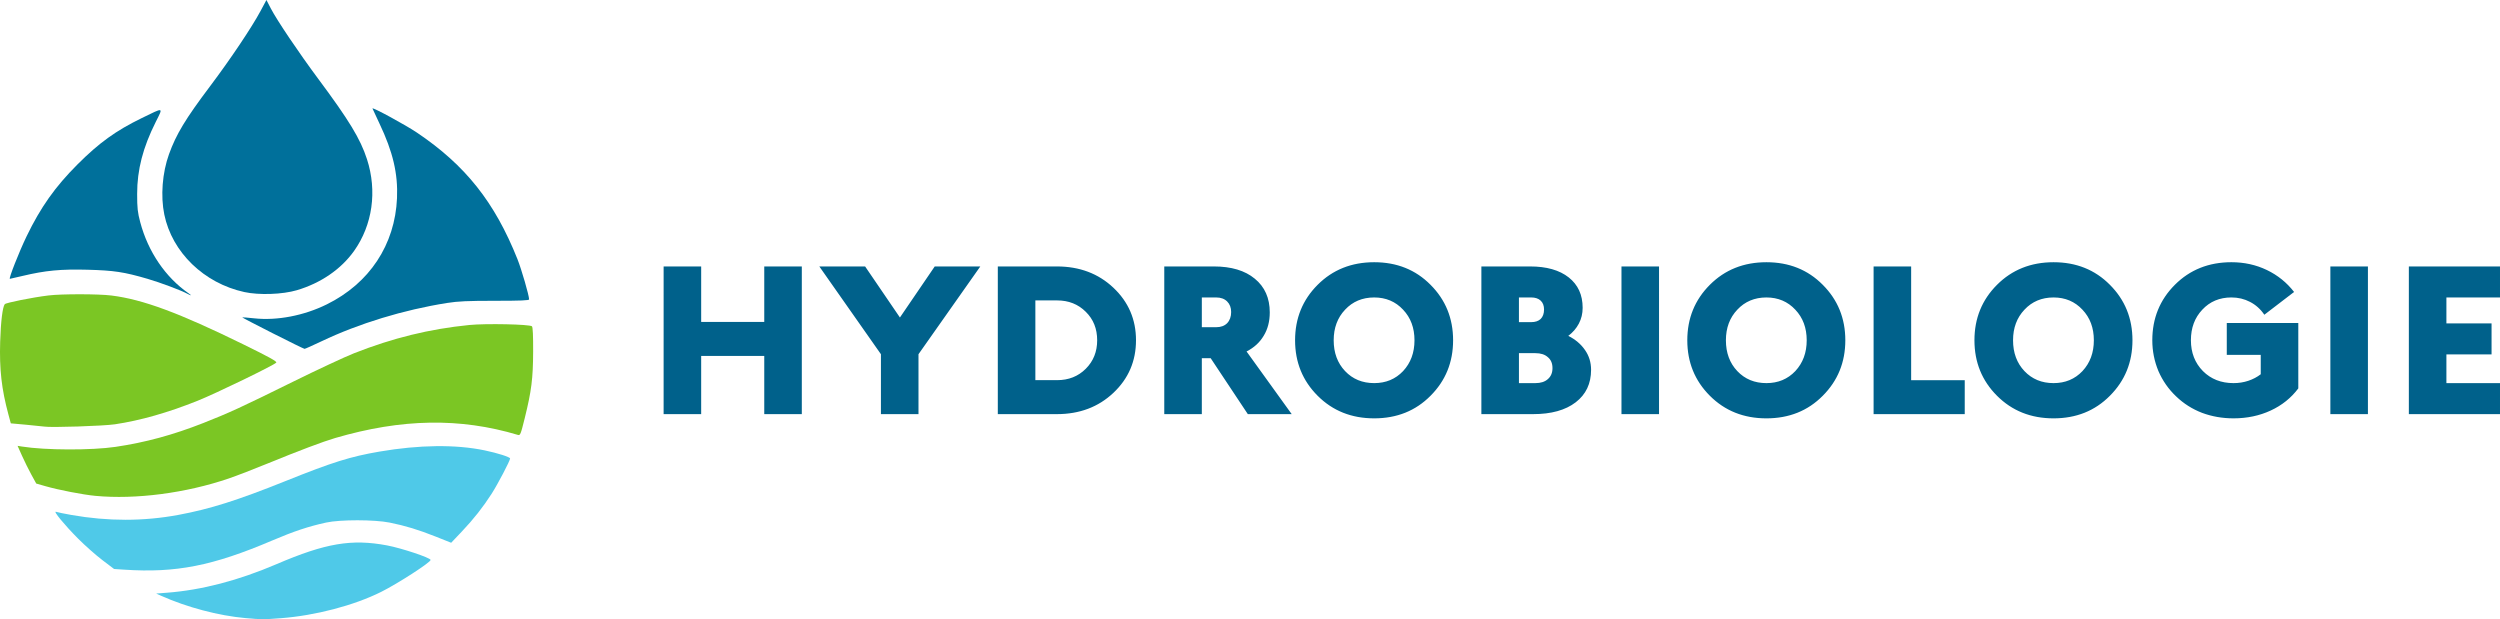 <?xml version="1.0" encoding="UTF-8" standalone="no"?>
<!-- Created with Inkscape (http://www.inkscape.org/) -->

<svg
   width="557.395mm"
   height="138.054mm"
   viewBox="0 0 557.395 138.054"
   version="1.1"
   id="svg1"
   xml:space="preserve"
   inkscape:version="1.4 (1:1.4+202410161351+e7c3feb100)"
   sodipodi:docname="logo"
   inkscape:export-filename="logo.svg"
   inkscape:export-xdpi="300"
   inkscape:export-ydpi="300"
   xmlns:inkscape="http://www.inkscape.org/namespaces/inkscape"
   xmlns:sodipodi="http://sodipodi.sourceforge.net/DTD/sodipodi-0.dtd"
   xmlns="http://www.w3.org/2000/svg"
   xmlns:svg="http://www.w3.org/2000/svg"><sodipodi:namedview
     id="namedview1"
     pagecolor="#ffffff"
     bordercolor="#666666"
     borderopacity="1.0"
     inkscape:showpageshadow="2"
     inkscape:pageopacity="0.0"
     inkscape:pagecheckerboard="0"
     inkscape:deskcolor="#d1d1d1"
     inkscape:document-units="mm"
     inkscape:zoom="0.38663019"
     inkscape:cx="1267.3609"
     inkscape:cy="284.5096"
     inkscape:window-width="1920"
     inkscape:window-height="1052"
     inkscape:window-x="1920"
     inkscape:window-y="0"
     inkscape:window-maximized="1"
     inkscape:current-layer="layer1"><inkscape:page
       x="0"
       y="0"
       width="557.395"
       height="138.054"
       id="page2"
       margin="0"
       bleed="0" /></sodipodi:namedview><defs
     id="defs1" /><g
     inkscape:label="Calque 1"
     inkscape:groupmode="layer"
     id="layer1"
     transform="translate(-191.597,-6.785)"><g
       id="g2"
       inkscape:export-filename="logo.svg"
       inkscape:export-xdpi="300"
       inkscape:export-ydpi="300"><path
         style="fill:#00709b;fill-opacity:1"
         d="m 246.064,71.899 c -8.996,-1.971 -16.099,-8.855 -17.836,-17.287 -0.848,-4.118 -0.444,-9.312 1.046,-13.439 1.617,-4.477 3.648,-7.838 9.165,-15.167 4.533,-6.021 9.306,-13.137 11.253,-16.777 l 1.307,-2.443 0.994,1.914 c 1.349,2.597 6.276,9.912 10.467,15.54 6.97,9.36 9.485,13.5 10.957,18.039 2.303,7.104 1.24,14.661 -2.879,20.458 -2.89,4.067 -7.418,7.174 -12.755,8.755 -3.196,0.946 -8.43,1.128 -11.718,0.408 z"
         id="path27" /><g
         id="g1"><path
           style="fill:#00709b;fill-opacity:1"
           d="m 233.348,72.269 c -1.379,-0.75 -6.052,-2.5 -8.861,-3.319 -5.248,-1.529 -7.483,-1.868 -13.348,-2.025 -5.975,-0.16 -9.42,0.167 -14.507,1.379 -1.503,0.358 -2.779,0.651 -2.835,0.651 -0.312,0 2.045,-5.991 3.727,-9.476 3.129,-6.481 6.363,-11.047 11.369,-16.054 4.807,-4.807 8.534,-7.494 14.285,-10.3 5.053,-2.465 4.833,-2.523 3.152,0.828 -2.882,5.747 -4.156,10.679 -4.155,16.084 6.4e-4,3.14 0.105,4.096 0.685,6.282 1.746,6.583 5.633,12.301 10.782,15.863 0.788,0.545 0.634,0.591 -0.293,0.087 z"
           id="path26" /><path
           style="fill:#00709b;fill-opacity:1"
           d="m 252.394,81.085 c -3.777,-1.914 -6.836,-3.508 -6.798,-3.544 0.039,-0.035 1.255,0.064 2.703,0.22 5.097,0.549 11.058,-0.6 16.153,-3.112 9.524,-4.697 15.213,-13.301 15.661,-23.686 0.235,-5.458 -0.911,-10.333 -3.914,-16.641 -0.858,-1.804 -1.561,-3.315 -1.561,-3.359 0,-0.331 7.401,3.692 9.947,5.408 10.783,7.265 17.31,15.485 22.373,28.173 0.912,2.286 2.605,8.129 2.605,8.992 3e-5,0.233 -1.93,0.313 -7.607,0.313 -6.057,0 -8.227,0.098 -10.65,0.481 -9.728,1.537 -19.686,4.573 -28.02,8.545 -1.95,0.929 -3.654,1.69 -3.786,1.69 -0.132,0 -3.33,-1.566 -7.108,-3.48 z"
           id="path25" /><path
           style="fill:#7bc624;fill-opacity:1"
           d="m 201.481,101.896 c -0.291,-0.051 -2.092,-0.235 -4.002,-0.408 l -3.472,-0.314 -0.546,-2.021 c -1.512,-5.599 -2.016,-10.058 -1.826,-16.164 0.141,-4.522 0.538,-7.772 1.025,-8.384 0.263,-0.331 6.174,-1.512 9.747,-1.947 2.915,-0.355 11.141,-0.349 14.023,0.011 7.017,0.875 15.078,3.861 29.431,10.901 5.82,2.855 7.538,3.807 7.328,4.06 -0.488,0.588 -13.486,6.892 -17.576,8.525 -6.652,2.655 -12.693,4.373 -18.389,5.229 -2.523,0.379 -14.321,0.764 -15.743,0.513 z"
           id="path24" /><path
           style="fill:#7bc624;fill-opacity:1"
           d="m 212.858,117.341 c -2.777,-0.263 -8.201,-1.314 -11.132,-2.157 l -2.048,-0.589 -1.088,-1.984 c -0.598,-1.091 -1.535,-2.982 -2.081,-4.202 l -0.993,-2.218 0.998,0.159 c 5.178,0.827 15.484,0.86 20.842,0.067 6.667,-0.987 12.821,-2.658 19.579,-5.318 5.732,-2.255 8.408,-3.488 19.976,-9.198 5.457,-2.694 11.589,-5.554 13.626,-6.357 8.659,-3.41 16.792,-5.405 25.665,-6.295 3.706,-0.372 13.542,-0.167 14.001,0.292 0.189,0.189 0.278,2.114 0.262,5.631 -0.028,6.053 -0.37,8.765 -1.87,14.823 -0.905,3.658 -1.008,3.911 -1.522,3.757 -12.902,-3.87 -25.93,-3.647 -40.768,0.699 -2.646,0.775 -8.092,2.827 -14.817,5.583 -3.201,1.312 -7.19,2.853 -8.864,3.424 -9.588,3.274 -20.773,4.732 -29.766,3.882 z"
           id="path23" /><path
           style="fill:#4fc9e8;fill-opacity:1"
           d="m 219.31,133.798 -2.28,-0.153 -2.614,-1.984 c -1.438,-1.091 -3.864,-3.239 -5.393,-4.773 -3.053,-3.063 -5.706,-6.29 -4.923,-5.99 0.266,0.102 1.81,0.419 3.43,0.704 8.152,1.434 16.068,1.429 23.849,-0.017 7.013,-1.303 13.188,-3.253 23.812,-7.519 10.56,-4.24 14.501,-5.477 21.034,-6.597 8.853,-1.518 16.98,-1.613 23.416,-0.273 2.895,0.603 5.689,1.494 5.687,1.815 -0.002,0.481 -2.738,5.709 -4.101,7.836 -1.921,2.999 -4.036,5.682 -6.663,8.451 l -2.373,2.501 -3.419,-1.362 c -3.857,-1.536 -6.816,-2.437 -10.298,-3.135 -3.41,-0.684 -11.044,-0.689 -14.155,-0.009 -3.95,0.863 -7.201,1.946 -12.062,4.018 -13.221,5.636 -21.455,7.258 -32.948,6.487 z"
           id="path22" /><path
           style="fill:#4fc9e8;fill-opacity:1"
           d="m 246.343,144.595 c -5.999,-0.532 -13.075,-2.404 -18.831,-4.981 l -1.098,-0.492 2.35,-0.18 c 7.826,-0.599 15.939,-2.713 24.522,-6.389 10.903,-4.67 16.701,-5.651 24.607,-4.165 3.242,0.61 9.71,2.768 9.71,3.241 0,0.544 -7.308,5.268 -11.005,7.114 -6.075,3.033 -14.667,5.288 -22.391,5.877 -3.878,0.296 -4.259,0.295 -7.863,-0.025 z"
           id="path21" /></g></g><path
       style="font-weight:800;font-size:32.888px;line-height:1.25;font-family:Marianne;-inkscape-font-specification:'Marianne Ultra-Bold';text-align:center;letter-spacing:0px;word-spacing:0px;text-anchor:middle;fill:#00618b;fill-opacity:1;stroke-width:0.706"
       d="m 347.929,99.119 h -8.373 V 66.191 h 8.373 v 12.372 h 14.065 V 66.191 h 8.373 v 32.928 h -8.373 V 86.136 H 347.929 Z m 40.078,0 V 85.76 L 374.272,66.191 h 10.208 l 7.762,11.384 7.762,-11.384 h 10.161 l -13.783,19.569 v 13.359 z m 56.871,-16.464 q 0,6.962 -5.033,11.713 -5.033,4.751 -12.607,4.751 h -13.171 V 66.191 h 13.171 q 7.573,0 12.607,4.751 5.033,4.751 5.033,11.713 z m -17.593,-8.891 h -4.845 v 17.781 h 4.845 q 3.857,0 6.397,-2.54 2.54,-2.54 2.54,-6.35 0,-3.857 -2.54,-6.35 -2.54,-2.54 -6.397,-2.54 z m 32.269,25.355 h -8.373 V 66.191 h 11.054 q 5.833,0 9.126,2.728 3.34,2.728 3.34,7.526 0,3.011 -1.364,5.221 -1.317,2.211 -3.81,3.481 l 10.067,13.971 h -9.784 l -8.279,-12.466 h -1.976 z m 6.539,-22.767 q 0,-1.458 -0.894,-2.352 -0.894,-0.894 -2.446,-0.894 h -3.199 v 6.633 h 3.199 q 1.552,0 2.446,-0.894 0.894,-0.941 0.894,-2.493 z m 14.253,6.303 q 0,-7.338 5.033,-12.372 5.033,-5.033 12.607,-5.033 7.573,0 12.56,5.033 5.033,5.033 5.033,12.372 0,7.338 -5.033,12.372 -4.986,5.033 -12.56,5.033 -7.573,0 -12.607,-5.033 -5.033,-5.033 -5.033,-12.372 z m 8.608,0 q 0,4.187 2.54,6.868 2.54,2.681 6.492,2.681 3.904,0 6.444,-2.681 2.54,-2.728 2.54,-6.868 0,-4.14 -2.54,-6.821 -2.54,-2.728 -6.444,-2.728 -3.951,0 -6.492,2.728 -2.54,2.681 -2.54,6.821 z m 32.928,16.464 V 66.191 h 10.866 q 5.504,0 8.608,2.446 3.105,2.446 3.105,6.774 0,1.929 -0.847,3.528 -0.847,1.599 -2.352,2.728 2.399,1.223 3.716,3.152 1.364,1.929 1.364,4.422 0,4.61 -3.434,7.244 -3.434,2.634 -9.502,2.634 z M 535.854,75.787 q 0,-1.27 -0.753,-1.976 -0.753,-0.706 -2.117,-0.706 h -2.728 v 5.504 h 2.728 q 1.364,0 2.117,-0.706 0.753,-0.753 0.753,-2.117 z m 1.882,13.077 q 0,-1.599 -1.035,-2.446 -0.988,-0.894 -2.775,-0.894 h -3.669 v 6.68 h 3.669 q 1.788,0 2.775,-0.894 1.035,-0.894 1.035,-2.446 z m 23.755,10.255 h -8.373 V 66.191 h 8.373 z m 6.303,-16.464 q 0,-7.338 5.033,-12.372 5.033,-5.033 12.607,-5.033 7.573,0 12.56,5.033 5.033,5.033 5.033,12.372 0,7.338 -5.033,12.372 -4.986,5.033 -12.56,5.033 -7.573,0 -12.607,-5.033 -5.033,-5.033 -5.033,-12.372 z m 8.608,0 q 0,4.187 2.54,6.868 2.54,2.681 6.492,2.681 3.904,0 6.444,-2.681 2.54,-2.728 2.54,-6.868 0,-4.14 -2.54,-6.821 -2.54,-2.728 -6.444,-2.728 -3.951,0 -6.492,2.728 -2.54,2.681 -2.54,6.821 z m 53.249,8.891 v 7.573 H 609.33 V 66.191 h 8.373 v 25.355 z m 2.164,-8.891 q 0,-7.338 5.033,-12.372 5.033,-5.033 12.607,-5.033 7.573,0 12.56,5.033 5.033,5.033 5.033,12.372 0,7.338 -5.033,12.372 -4.986,5.033 -12.56,5.033 -7.573,0 -12.607,-5.033 -5.033,-5.033 -5.033,-12.372 z m 8.608,0 q 0,4.187 2.54,6.868 2.54,2.681 6.492,2.681 3.904,0 6.444,-2.681 2.54,-2.728 2.54,-6.868 0,-4.14 -2.54,-6.821 -2.54,-2.728 -6.444,-2.728 -3.951,0 -6.492,2.728 -2.54,2.681 -2.54,6.821 z m 39.655,0 q 0,4.14 2.681,6.868 2.681,2.681 6.821,2.681 1.74,0 3.293,-0.517 1.552,-0.517 2.775,-1.458 v -4.328 h -7.573 v -7.103 h 15.947 v 14.582 q -2.399,3.199 -6.162,4.939 -3.763,1.74 -8.279,1.74 -3.716,0 -7.009,-1.223 -3.293,-1.27 -5.786,-3.669 -2.54,-2.399 -3.951,-5.645 -1.364,-3.293 -1.364,-6.868 0,-7.338 5.033,-12.372 5.033,-5.033 12.607,-5.033 4.281,0 7.903,1.74 3.622,1.74 6.068,4.892 l -6.633,5.08 q -1.27,-1.882 -3.199,-2.869 -1.882,-0.988 -4.14,-0.988 -3.951,0 -6.492,2.728 -2.54,2.681 -2.54,6.821 z m 39.466,16.464 h -8.373 V 66.191 h 8.373 z m 9.126,0 V 66.191 h 20.321 v 6.915 h -11.948 v 5.786 h 10.067 v 6.915 h -10.067 v 6.397 h 11.948 v 6.915 z"
       id="text27"
       aria-label="HYDROBIOLOGIE"
       inkscape:export-filename="logo.svg"
       inkscape:export-xdpi="300"
       inkscape:export-ydpi="300" /></g></svg>
